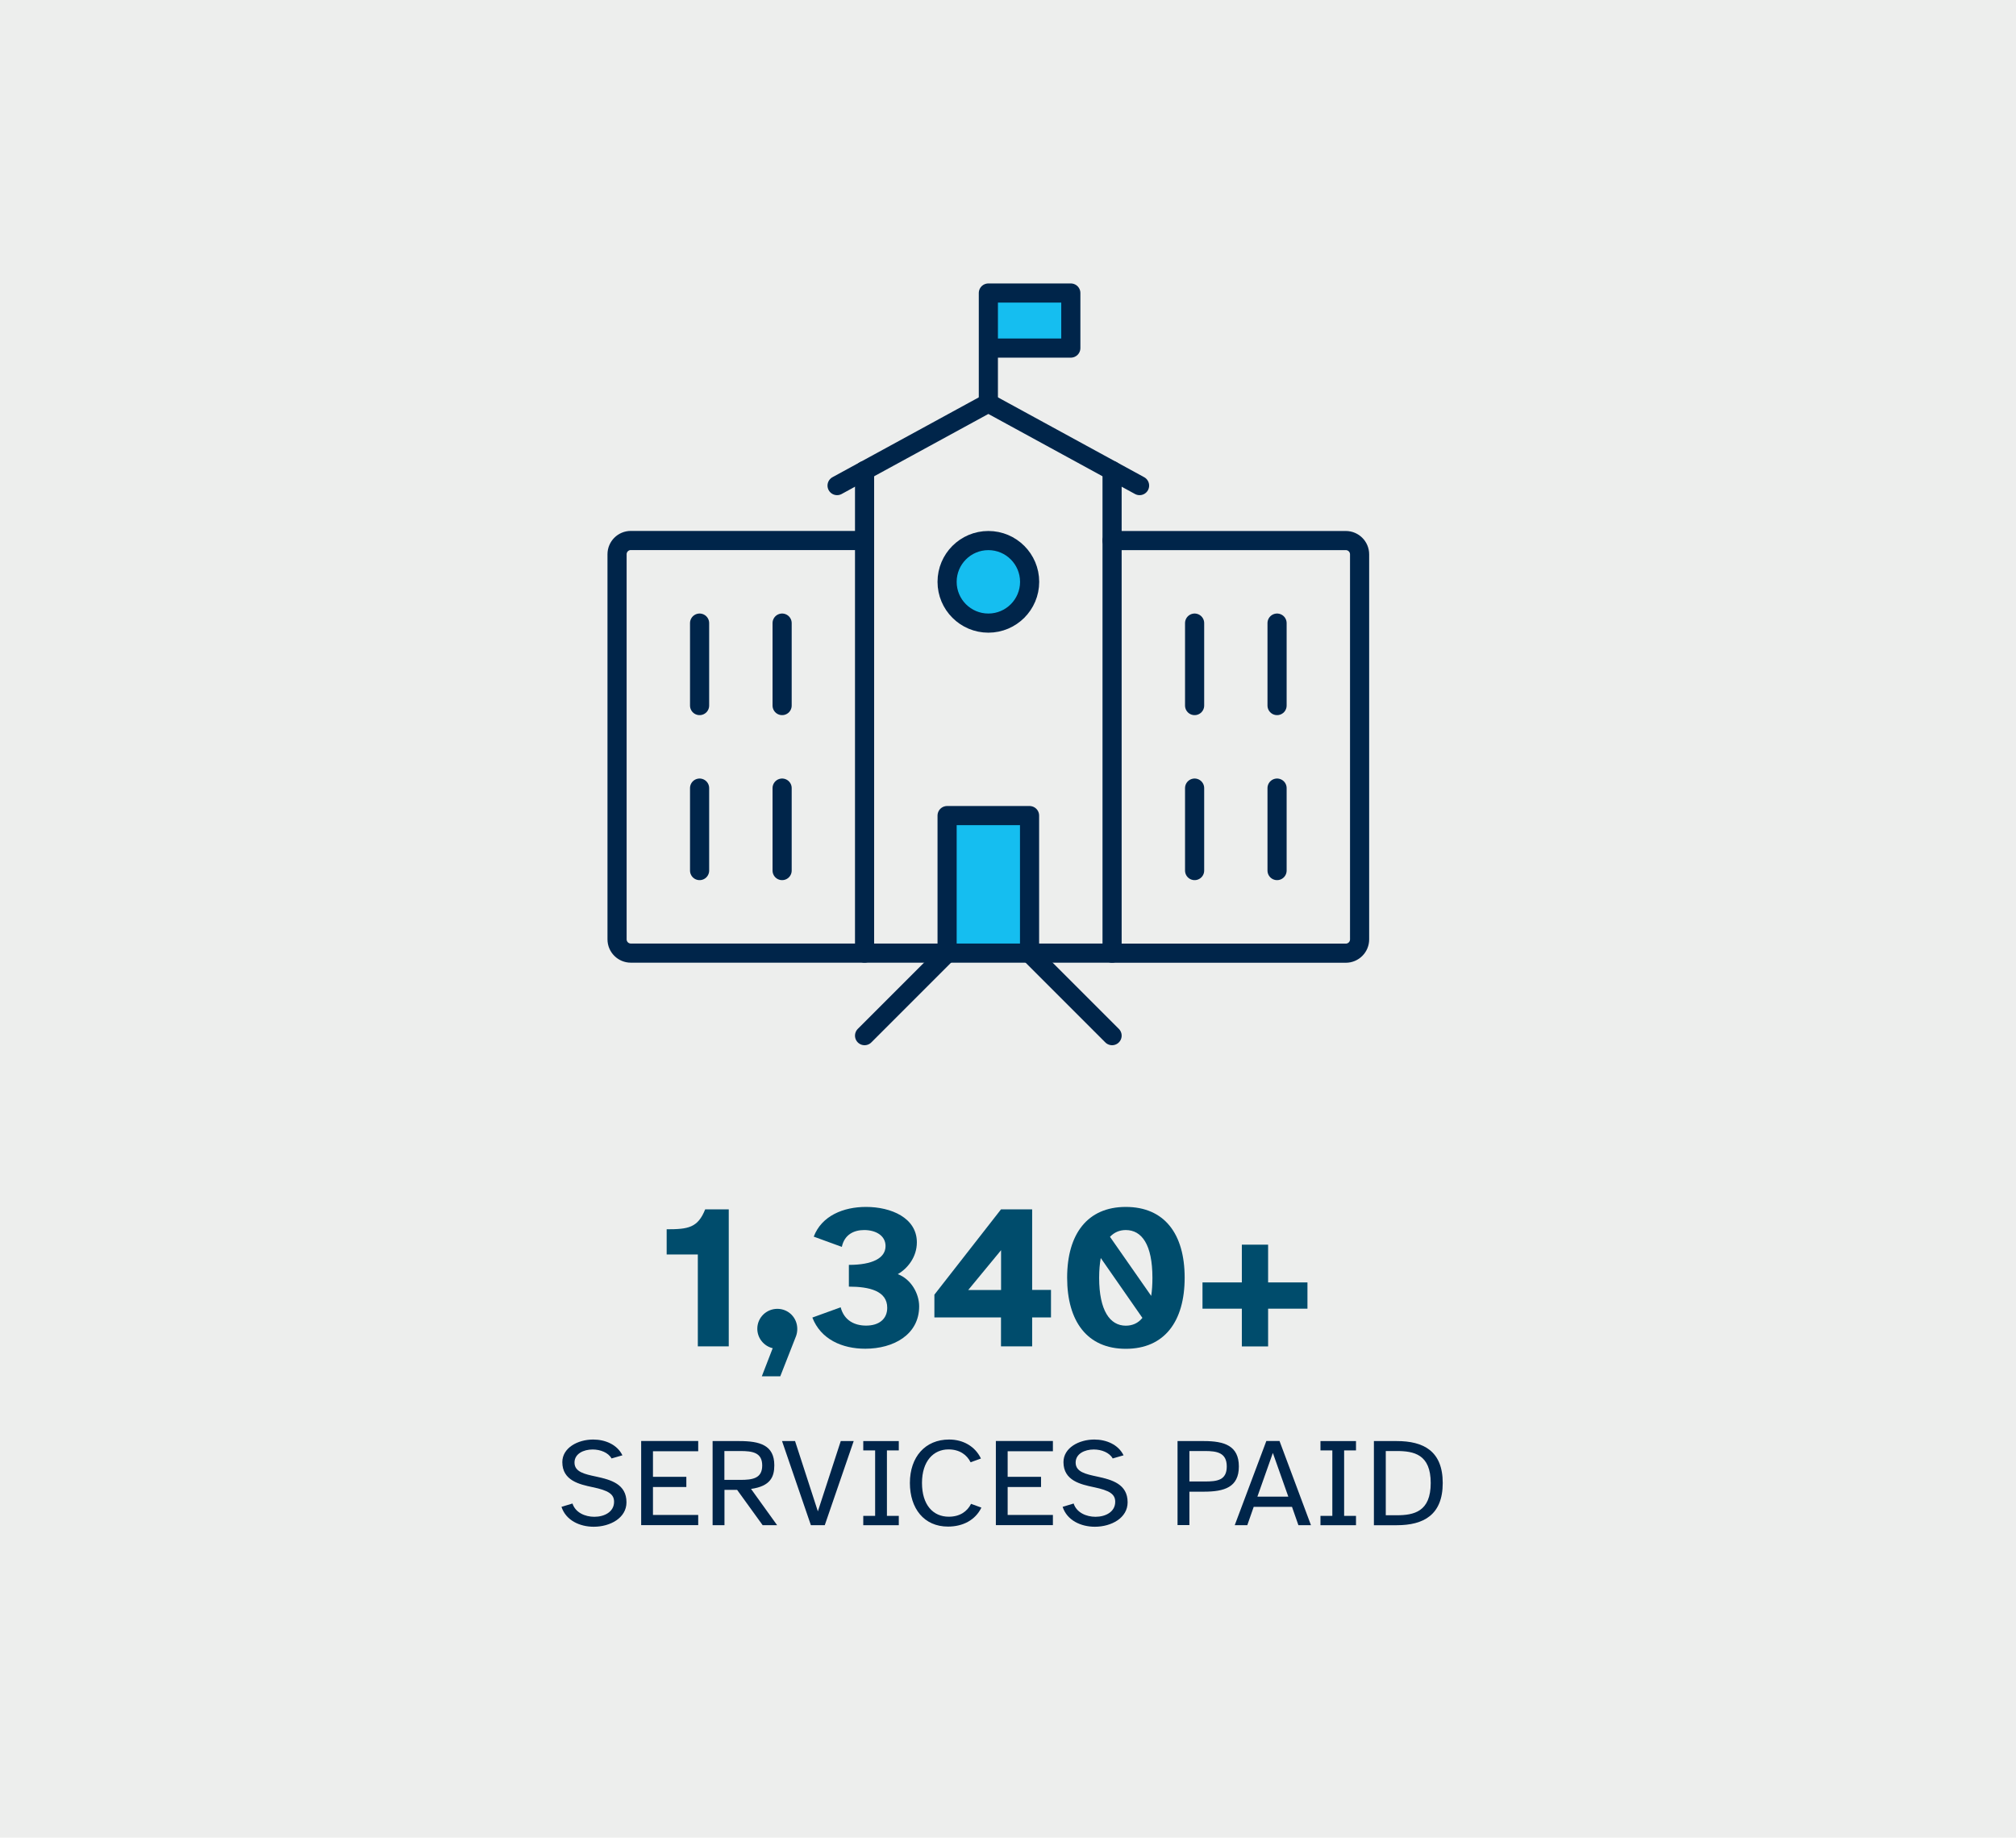 <?xml version="1.0" encoding="UTF-8"?>
<svg id="Layer_1" data-name="Layer 1" xmlns="http://www.w3.org/2000/svg" viewBox="0 0 263.33 240">
  <defs>
    <style>
      .cls-1 {
        fill: #00254a;
      }

      .cls-2 {
        fill: #004c6c;
      }

      .cls-3 {
        fill: #edeeed;
      }

      .cls-4 {
        fill: none;
      }

      .cls-4, .cls-5 {
        stroke: #00254a;
        stroke-linecap: round;
        stroke-linejoin: round;
        stroke-width: 2.5px;
      }

      .cls-5 {
        fill: #15bef0;
      }
    </style>
  </defs>
  <rect class="cls-3" width="263.33" height="240"/>
  <g>
    <path class="cls-2" d="M87.08,160.55c2.81,0,4.07-.19,5.03-2.6h3.08v17.89h-4.04v-12h-4.07v-3.29Z"/>
    <path class="cls-2" d="M98.92,173.54c0-1.45,1.18-2.6,2.62-2.6s2.6,1.15,2.6,2.62c0,.32-.05.64-.16.94l-2.06,5.25h-2.41l1.42-3.67c-1.15-.27-2.01-1.31-2.01-2.54Z"/>
    <path class="cls-2" d="M109.81,170.75c.46,1.74,1.85,2.38,3.32,2.38,1.69,0,2.76-.86,2.76-2.33,0-2.2-2.33-2.76-5.01-2.76v-2.84c3.08,0,4.79-.88,4.79-2.46,0-1.39-1.31-2.09-2.79-2.09-1.31,0-2.57.56-2.92,2.2l-3.67-1.34c1.04-2.73,3.88-3.88,6.83-3.88,3.27,0,6.64,1.42,6.64,4.63,0,1.93-1.23,3.43-2.49,4.15,1.77.67,2.79,2.57,2.79,4.2,0,3.72-3.37,5.54-7.04,5.54-3.03,0-5.81-1.23-6.91-4.07l3.7-1.34Z"/>
    <path class="cls-2" d="M130.75,157.95h4.07v10.52h2.46v3.59h-2.46v3.78h-4.07v-3.78h-8.7v-2.97l8.7-11.14ZM126.47,168.48h4.29v-5.2l-4.29,5.2Z"/>
    <path class="cls-2" d="M147.05,157.63c5.04,0,7.69,3.51,7.69,9.24s-2.65,9.29-7.69,9.29-7.66-3.59-7.66-9.29,2.65-9.24,7.66-9.24ZM143.57,166.87c0,4.31,1.42,6.27,3.48,6.27.86,0,1.61-.32,2.17-1.02l-5.44-7.82c-.13.75-.21,1.58-.21,2.57ZM144.99,161.54l5.38,7.71c.11-.7.16-1.5.16-2.36,0-4.34-1.39-6.24-3.48-6.24-.8,0-1.5.29-2.06.88Z"/>
    <path class="cls-2" d="M157.07,170.92v-3.43h5.14v-4.93h3.43v4.93h5.14v3.43h-5.14v4.93h-3.43v-4.93h-5.14Z"/>
  </g>
  <g>
    <path class="cls-1" d="M74.78,196.37c.38,1.18,1.64,1.73,2.85,1.73,1.32,0,2.58-.64,2.58-1.96,0-.99-.72-1.48-2.81-1.91-1.69-.36-3.95-.85-3.95-3.27,0-1.86,2.01-2.95,4.03-2.95,1.55,0,3.13.64,3.82,2.06l-1.42.41c-.43-.77-1.46-1.17-2.47-1.17-1.2,0-2.37.56-2.37,1.71,0,1.23,1.33,1.51,2.83,1.83,1.91.41,3.96.97,3.96,3.36,0,2.04-2.12,3.19-4.28,3.19-1.81,0-3.63-.82-4.21-2.6l1.43-.43Z"/>
    <path class="cls-1" d="M91.2,188.21v1.33h-5.91v3.34h4.36v1.33h-4.36v3.65h5.91v1.33h-7.45v-10.99h7.45Z"/>
    <path class="cls-1" d="M93.08,199.2v-10.99h3.49c2.68,0,4.57.53,4.57,3.16,0,1.5-.49,2.73-3.04,3.09l3.41,4.74h-1.89l-3.34-4.62h-1.65v4.62h-1.55ZM94.62,189.51v3.77h2.06c1.61,0,2.88-.18,2.88-1.88s-1.27-1.89-2.88-1.89h-2.06Z"/>
    <path class="cls-1" d="M103.85,188.21l2.98,9.18,2.99-9.18h1.69l-3.78,10.99h-1.81l-3.77-10.99h1.69Z"/>
    <path class="cls-1" d="M114.31,197.98v-8.55h-1.55v-1.22h4.64v1.22h-1.55v8.55h1.55v1.22h-4.64v-1.22h1.55Z"/>
    <path class="cls-1" d="M118.85,193.69c0-3.42,2.01-5.68,5.12-5.68,1.84,0,3.4.89,4.16,2.48l-1.35.49c-.49-.99-1.46-1.68-2.89-1.68-1.94,0-3.46,1.51-3.46,4.38s1.45,4.41,3.5,4.41c1.43,0,2.4-.67,2.91-1.68l1.35.49c-.79,1.63-2.42,2.48-4.36,2.48-3.14,0-4.98-2.37-4.98-5.71Z"/>
    <path class="cls-1" d="M137.53,188.21v1.33h-5.91v3.34h4.36v1.33h-4.36v3.65h5.91v1.33h-7.45v-10.99h7.45Z"/>
    <path class="cls-1" d="M140.24,196.37c.38,1.18,1.65,1.73,2.85,1.73,1.32,0,2.58-.64,2.58-1.96,0-.99-.72-1.48-2.81-1.91-1.69-.36-3.95-.85-3.95-3.27,0-1.86,2.01-2.95,4.03-2.95,1.55,0,3.12.64,3.82,2.06l-1.42.41c-.43-.77-1.46-1.17-2.47-1.17-1.2,0-2.37.56-2.37,1.71,0,1.23,1.33,1.51,2.83,1.83,1.91.41,3.96.97,3.96,3.36,0,2.04-2.12,3.19-4.28,3.19-1.81,0-3.63-.82-4.21-2.6l1.43-.43Z"/>
    <path class="cls-1" d="M153.81,188.21h3.44c2.68,0,4.57.61,4.57,3.32s-1.89,3.29-4.57,3.29h-1.89v4.36h-1.55v-10.97ZM155.36,189.51v3.98h2.02c1.6,0,2.86-.16,2.86-1.96s-1.27-2.02-2.86-2.02h-2.02Z"/>
    <path class="cls-1" d="M165.4,188.2h1.73l4.11,11h-1.64l-.84-2.4h-5l-.84,2.4h-1.64l4.13-11ZM164.23,195.47h4.05l-2.02-5.71-2.02,5.71Z"/>
    <path class="cls-1" d="M174.03,197.98v-8.55h-1.55v-1.22h4.64v1.22h-1.55v8.55h1.55v1.22h-4.64v-1.22h1.55Z"/>
    <path class="cls-1" d="M179.46,188.21h2.99c3.49,0,6,1.3,6,5.48s-2.52,5.51-6,5.51h-2.99v-10.99ZM181.01,197.9h1.41c2.27,0,4.46-.46,4.46-4.21s-2.19-4.18-4.46-4.18h-1.41v8.39Z"/>
  </g>
  <g>
    <line class="cls-4" x1="123.71" y1="124.48" x2="112.93" y2="135.26"/>
    <line class="cls-4" x1="134.48" y1="124.48" x2="145.26" y2="135.26"/>
    <line class="cls-4" x1="102.16" y1="102.93" x2="102.16" y2="113.7"/>
    <line class="cls-4" x1="91.38" y1="113.7" x2="91.38" y2="102.93"/>
    <line class="cls-4" x1="91.38" y1="92.15" x2="91.38" y2="81.38"/>
    <line class="cls-4" x1="102.16" y1="81.38" x2="102.16" y2="92.15"/>
    <line class="cls-4" x1="166.81" y1="102.93" x2="166.81" y2="113.7"/>
    <line class="cls-4" x1="156.04" y1="113.7" x2="156.04" y2="102.93"/>
    <line class="cls-4" x1="156.04" y1="92.15" x2="156.04" y2="81.38"/>
    <line class="cls-4" x1="166.81" y1="81.38" x2="166.81" y2="92.15"/>
    <polyline class="cls-5" points="129.1 52.64 129.1 38.27 139.87 38.27 139.87 45.46 129.1 45.46"/>
    <polyline class="cls-4" points="109.34 63.42 129.1 52.64 148.85 63.42"/>
    <path class="cls-4" d="M112.93,124.48h-30.53c-.99,0-1.8-.8-1.8-1.8v-50.29c0-.99.8-1.8,1.8-1.8h30.53"/>
    <path class="cls-4" d="M145.26,70.6h30.53c.99,0,1.8.8,1.8,1.8v50.29c0,.99-.8,1.8-1.8,1.8h-30.53"/>
    <polyline class="cls-5" points="123.71 124.48 123.71 106.52 134.48 106.52 134.48 124.48"/>
    <circle class="cls-5" cx="129.1" cy="75.99" r="5.39"/>
    <polyline class="cls-4" points="112.93 61.46 112.93 124.48 145.26 124.48 145.26 61.46"/>
  </g>
</svg>